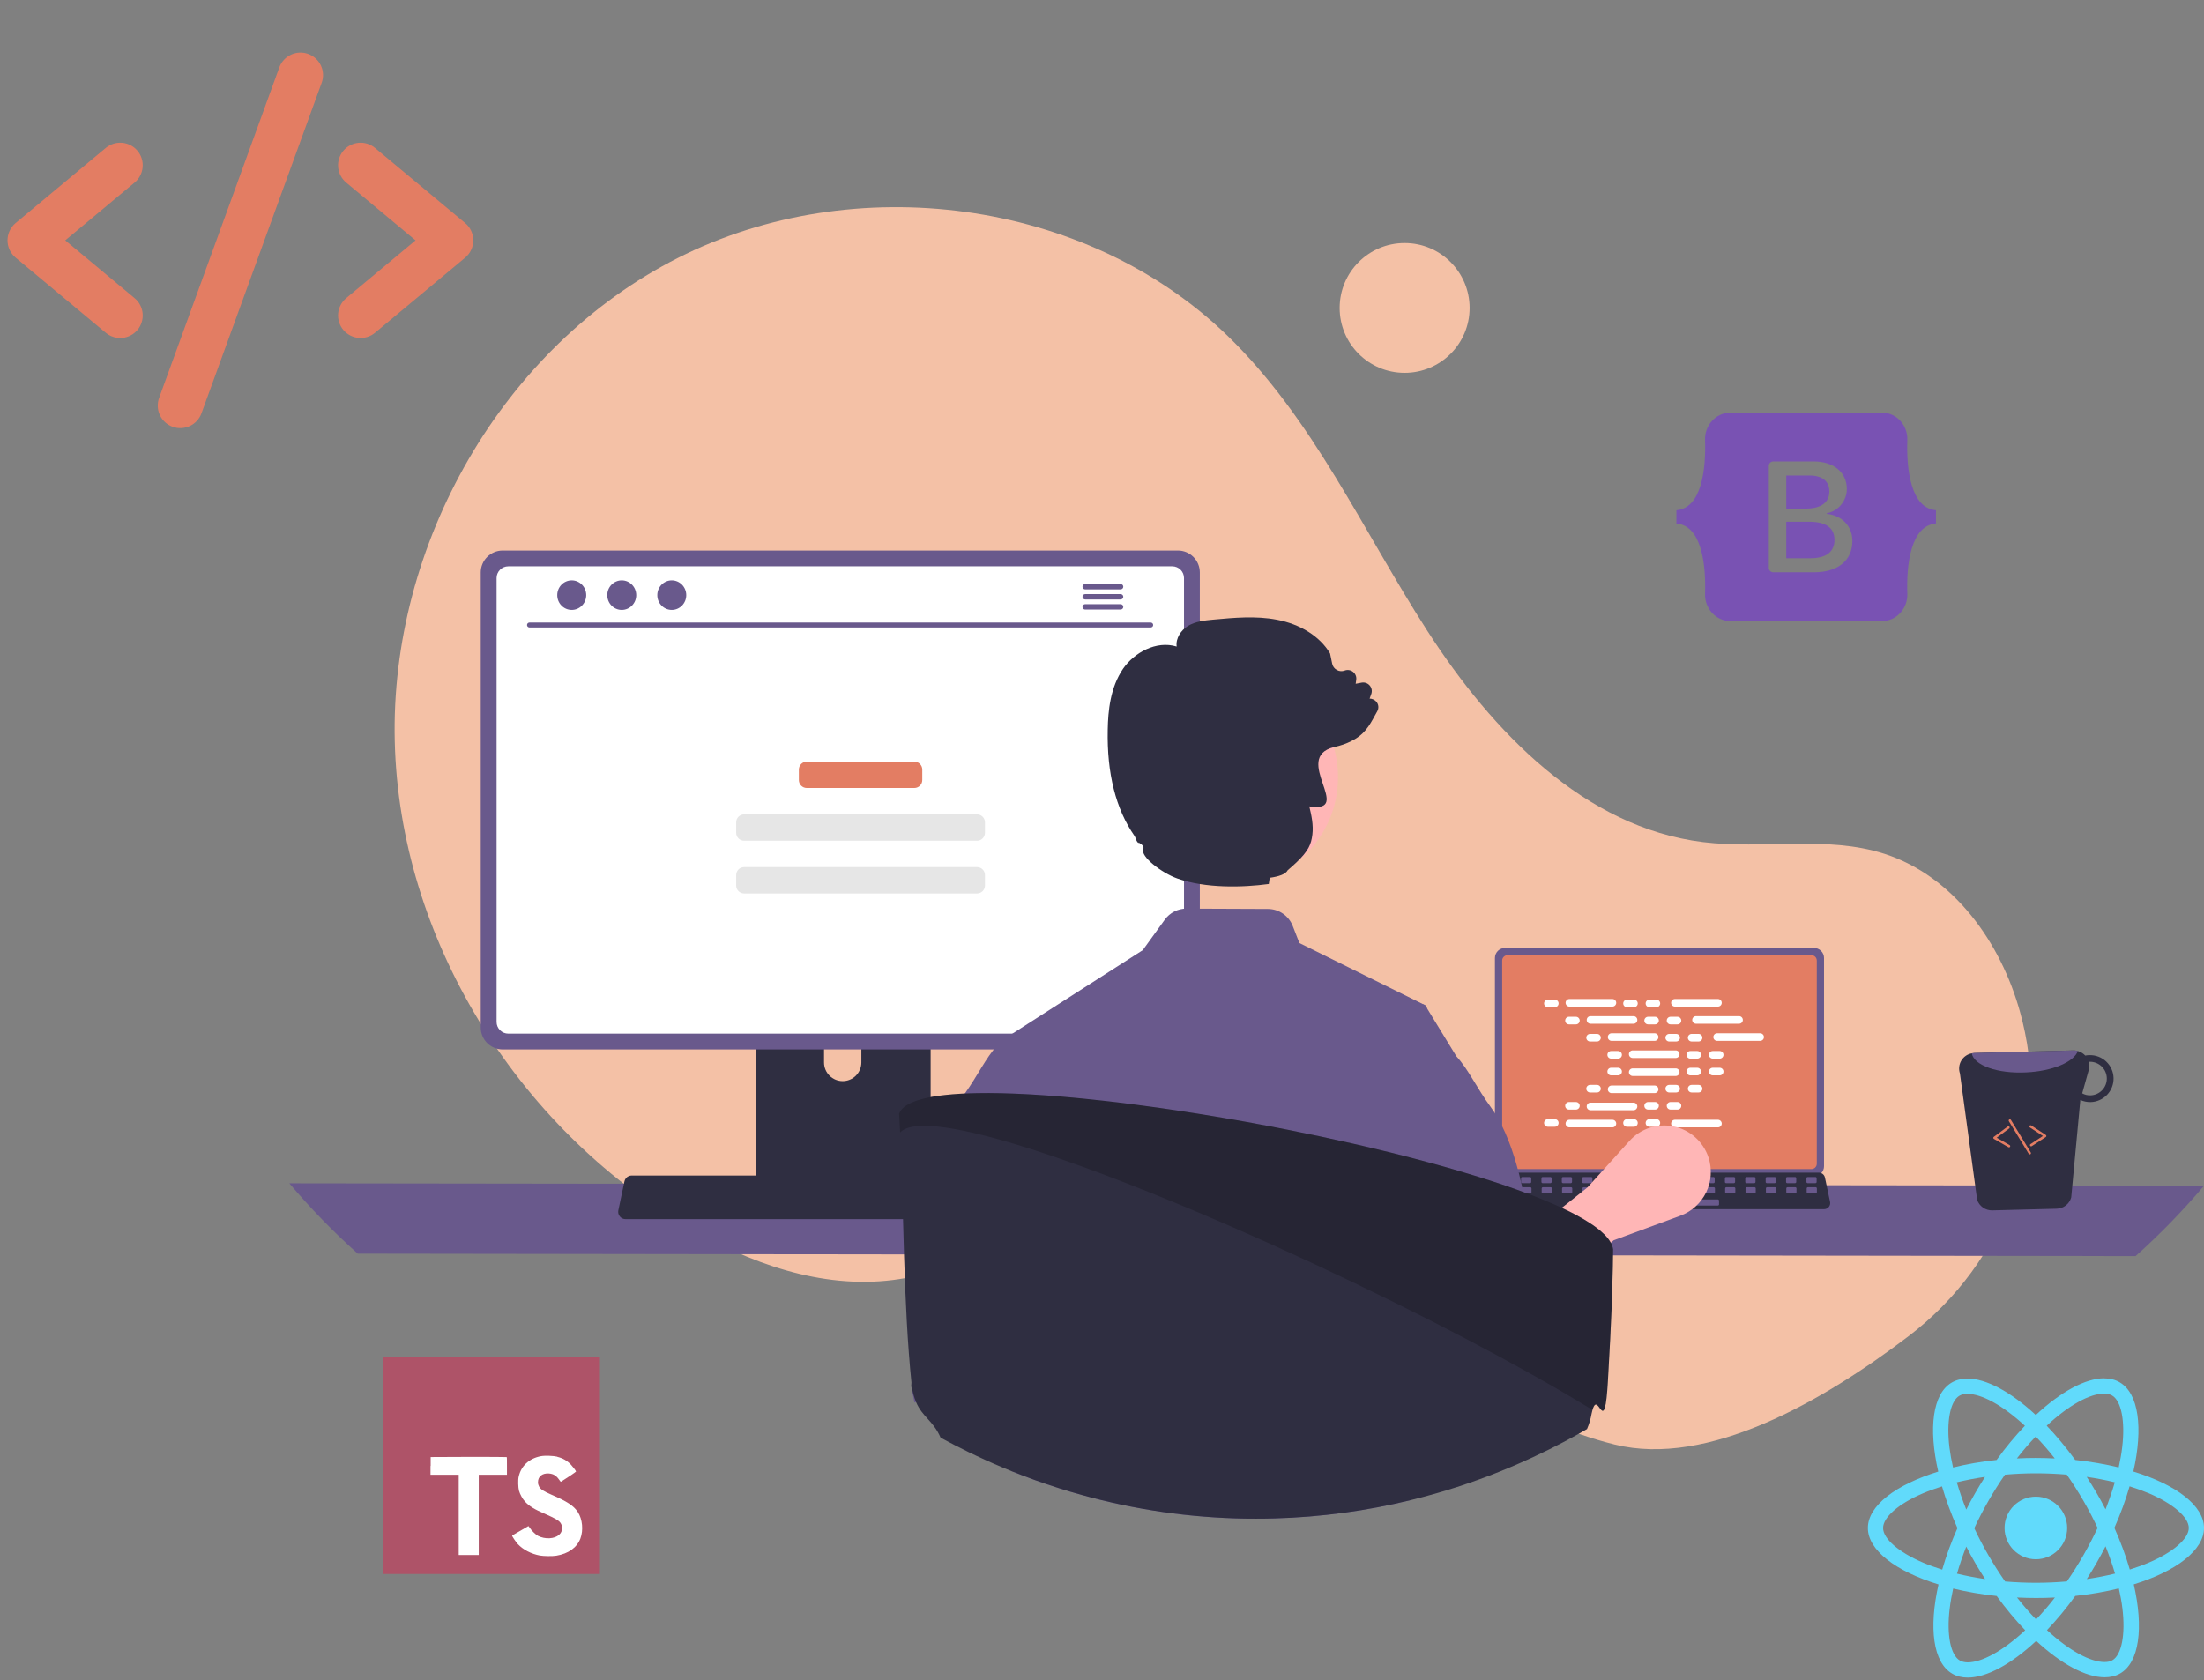 <svg width="518" height="395" viewBox="0 0 518 395" fill="none" xmlns="http://www.w3.org/2000/svg">
<rect x="0" y="0" width="518" height="395" fill="#808080" stroke="none"/>
<g clip-path="url(#clip0_665_2)">
<path d="M330.124 87.646C338.558 87.646 345.395 80.815 345.395 72.389C345.395 63.962 338.558 57.132 330.124 57.132C321.69 57.132 314.854 63.962 314.854 72.389C314.854 80.815 321.69 87.646 330.124 87.646Z" fill="#F4C1A6"/>
<path d="M448.584 314.083C471.283 296.81 482.124 267.783 475.337 240.094C475.168 239.406 474.99 238.72 474.803 238.035C470.303 221.599 459.171 205.978 442.947 200.726C429.324 196.316 414.454 199.707 400.242 197.954C372.343 194.511 350.713 171.958 335.494 148.343C320.274 124.729 308.578 98.296 288.355 78.788C255.021 46.631 200.644 39.707 159.314 60.639C117.984 81.571 91.657 128.01 92.78 174.292C93.903 220.574 121.403 264.823 161.339 288.3C176.01 296.925 192.979 303.034 209.866 300.896C224.519 299.041 237.833 291.175 252.416 288.84C275.345 285.168 298.128 295.526 317.96 307.596C337.792 319.666 356.948 333.973 379.484 339.568C401.367 345.002 428.477 329.384 448.584 314.083Z" fill="#F4C1A6"/>
<path d="M68 278.163C72.968 284.045 78.342 289.572 84.082 294.705L501.918 295.277C507.658 290.144 513.032 284.616 518 278.734L68 278.163Z" fill="#69598C"/>
<path d="M351.348 225.192V274.165C351.348 274.79 351.596 275.388 352.038 275.829C352.48 276.271 353.079 276.519 353.703 276.519H426.34C426.965 276.519 427.564 276.271 428.005 275.829C428.447 275.388 428.695 274.79 428.696 274.165V225.192C428.694 224.569 428.446 223.971 428.004 223.531C427.562 223.09 426.964 222.842 426.34 222.841H353.703C353.079 222.842 352.481 223.09 352.039 223.531C351.598 223.971 351.349 224.569 351.348 225.192Z" fill="#69598C"/>
<path d="M353.052 225.802V273.561C353.052 273.895 353.185 274.214 353.421 274.45C353.657 274.686 353.977 274.819 354.311 274.819H425.735C426.069 274.819 426.389 274.686 426.625 274.45C426.861 274.214 426.994 273.895 426.994 273.561V225.802C426.994 225.468 426.862 225.148 426.626 224.911C426.39 224.675 426.069 224.542 425.735 224.541H354.311C353.976 224.542 353.656 224.675 353.42 224.911C353.184 225.148 353.052 225.468 353.052 225.802Z" fill="#E37D63"/>
<path d="M349.828 283.717C349.961 283.883 350.131 284.018 350.323 284.11C350.516 284.202 350.726 284.249 350.94 284.248H428.717C428.929 284.248 429.139 284.2 429.331 284.108C429.523 284.017 429.692 283.884 429.826 283.719C429.96 283.554 430.056 283.361 430.106 283.154C430.156 282.948 430.159 282.733 430.116 282.525L428.908 276.795C428.858 276.561 428.751 276.344 428.595 276.162C428.439 275.981 428.241 275.841 428.017 275.756C427.855 275.693 427.683 275.66 427.509 275.66H352.142C351.969 275.66 351.796 275.693 351.635 275.756C351.411 275.841 351.212 275.981 351.057 276.162C350.901 276.344 350.793 276.561 350.743 276.795L349.536 282.525C349.493 282.733 349.497 282.947 349.548 283.154C349.598 283.36 349.694 283.552 349.828 283.717Z" fill="#2F2E41"/>
<path d="M424.841 278.128H426.678C426.832 278.128 426.957 278.003 426.957 277.849V276.971C426.957 276.817 426.832 276.692 426.678 276.692H424.841C424.687 276.692 424.561 276.817 424.561 276.971V277.849C424.561 278.003 424.687 278.128 424.841 278.128Z" fill="#69598C"/>
<path d="M420.05 278.128H421.887C422.041 278.128 422.166 278.003 422.166 277.849V276.971C422.166 276.817 422.041 276.692 421.887 276.692H420.05C419.896 276.692 419.771 276.817 419.771 276.971V277.849C419.771 278.003 419.896 278.128 420.05 278.128Z" fill="#69598C"/>
<path d="M415.259 278.128H417.096C417.25 278.128 417.375 278.003 417.375 277.849V276.971C417.375 276.817 417.25 276.692 417.096 276.692H415.259C415.105 276.692 414.979 276.817 414.979 276.971V277.849C414.979 278.003 415.105 278.128 415.259 278.128Z" fill="#69598C"/>
<path d="M410.468 278.128H412.305C412.459 278.128 412.584 278.003 412.584 277.849V276.971C412.584 276.817 412.459 276.692 412.305 276.692H410.468C410.314 276.692 410.189 276.817 410.189 276.971V277.849C410.189 278.003 410.314 278.128 410.468 278.128Z" fill="#69598C"/>
<path d="M405.677 278.128H407.514C407.668 278.128 407.793 278.003 407.793 277.849V276.971C407.793 276.817 407.668 276.692 407.514 276.692H405.677C405.523 276.692 405.398 276.817 405.398 276.971V277.849C405.398 278.003 405.523 278.128 405.677 278.128Z" fill="#69598C"/>
<path d="M400.886 278.128H402.723C402.877 278.128 403.002 278.003 403.002 277.849V276.971C403.002 276.817 402.877 276.692 402.723 276.692H400.886C400.732 276.692 400.607 276.817 400.607 276.971V277.849C400.607 278.003 400.732 278.128 400.886 278.128Z" fill="#69598C"/>
<path d="M396.095 278.128H397.932C398.086 278.128 398.211 278.003 398.211 277.849V276.971C398.211 276.817 398.086 276.692 397.932 276.692H396.095C395.941 276.692 395.816 276.817 395.816 276.971V277.849C395.816 278.003 395.941 278.128 396.095 278.128Z" fill="#69598C"/>
<path d="M391.304 278.128H393.141C393.295 278.128 393.42 278.003 393.42 277.849V276.971C393.42 276.817 393.295 276.692 393.141 276.692H391.304C391.15 276.692 391.025 276.817 391.025 276.971V277.849C391.025 278.003 391.15 278.128 391.304 278.128Z" fill="#69598C"/>
<path d="M386.513 278.128H388.35C388.504 278.128 388.629 278.003 388.629 277.849V276.971C388.629 276.817 388.504 276.692 388.35 276.692H386.513C386.359 276.692 386.234 276.817 386.234 276.971V277.849C386.234 278.003 386.359 278.128 386.513 278.128Z" fill="#69598C"/>
<path d="M381.722 278.128H383.559C383.713 278.128 383.838 278.003 383.838 277.849V276.971C383.838 276.817 383.713 276.692 383.559 276.692H381.722C381.568 276.692 381.443 276.817 381.443 276.971V277.849C381.443 278.003 381.568 278.128 381.722 278.128Z" fill="#69598C"/>
<path d="M376.931 278.128H378.768C378.922 278.128 379.047 278.003 379.047 277.849V276.971C379.047 276.817 378.922 276.692 378.768 276.692H376.931C376.777 276.692 376.652 276.817 376.652 276.971V277.849C376.652 278.003 376.777 278.128 376.931 278.128Z" fill="#69598C"/>
<path d="M372.14 278.128H373.977C374.131 278.128 374.256 278.003 374.256 277.849V276.971C374.256 276.817 374.131 276.692 373.977 276.692H372.14C371.986 276.692 371.861 276.817 371.861 276.971V277.849C371.861 278.003 371.986 278.128 372.14 278.128Z" fill="#69598C"/>
<path d="M367.349 278.128H369.186C369.34 278.128 369.465 278.003 369.465 277.849V276.971C369.465 276.817 369.34 276.692 369.186 276.692H367.349C367.195 276.692 367.07 276.817 367.07 276.971V277.849C367.07 278.003 367.195 278.128 367.349 278.128Z" fill="#69598C"/>
<path d="M362.558 278.128H364.395C364.549 278.128 364.674 278.003 364.674 277.849V276.971C364.674 276.817 364.549 276.692 364.395 276.692H362.558C362.404 276.692 362.279 276.817 362.279 276.971V277.849C362.279 278.003 362.404 278.128 362.558 278.128Z" fill="#69598C"/>
<path d="M357.767 278.128H359.604C359.758 278.128 359.883 278.003 359.883 277.849V276.971C359.883 276.817 359.758 276.692 359.604 276.692H357.767C357.613 276.692 357.488 276.817 357.488 276.971V277.849C357.488 278.003 357.613 278.128 357.767 278.128Z" fill="#69598C"/>
<path d="M352.976 278.128H354.813C354.967 278.128 355.092 278.003 355.092 277.849V276.971C355.092 276.817 354.967 276.692 354.813 276.692H352.976C352.822 276.692 352.697 276.817 352.697 276.971V277.849C352.697 278.003 352.822 278.128 352.976 278.128Z" fill="#69598C"/>
<path d="M424.897 280.522H426.734C426.889 280.522 427.014 280.397 427.014 280.243V279.365C427.014 279.211 426.889 279.086 426.734 279.086H424.897C424.743 279.086 424.618 279.211 424.618 279.365V280.243C424.618 280.397 424.743 280.522 424.897 280.522Z" fill="#69598C"/>
<path d="M420.106 280.522H421.943C422.098 280.522 422.223 280.397 422.223 280.243V279.365C422.223 279.211 422.098 279.086 421.943 279.086H420.106C419.952 279.086 419.827 279.211 419.827 279.365V280.243C419.827 280.397 419.952 280.522 420.106 280.522Z" fill="#69598C"/>
<path d="M415.315 280.522H417.152C417.307 280.522 417.432 280.397 417.432 280.243V279.365C417.432 279.211 417.307 279.086 417.152 279.086H415.315C415.161 279.086 415.036 279.211 415.036 279.365V280.243C415.036 280.397 415.161 280.522 415.315 280.522Z" fill="#69598C"/>
<path d="M410.524 280.522H412.361C412.516 280.522 412.641 280.397 412.641 280.243V279.365C412.641 279.211 412.516 279.086 412.361 279.086H410.524C410.37 279.086 410.245 279.211 410.245 279.365V280.243C410.245 280.397 410.37 280.522 410.524 280.522Z" fill="#69598C"/>
<path d="M405.733 280.522H407.57C407.725 280.522 407.85 280.397 407.85 280.243V279.365C407.85 279.211 407.725 279.086 407.57 279.086H405.733C405.579 279.086 405.454 279.211 405.454 279.365V280.243C405.454 280.397 405.579 280.522 405.733 280.522Z" fill="#69598C"/>
<path d="M400.942 280.522H402.779C402.934 280.522 403.059 280.397 403.059 280.243V279.365C403.059 279.211 402.934 279.086 402.779 279.086H400.942C400.788 279.086 400.663 279.211 400.663 279.365V280.243C400.663 280.397 400.788 280.522 400.942 280.522Z" fill="#69598C"/>
<path d="M396.151 280.522H397.988C398.143 280.522 398.268 280.397 398.268 280.243V279.365C398.268 279.211 398.143 279.086 397.988 279.086H396.151C395.997 279.086 395.872 279.211 395.872 279.365V280.243C395.872 280.397 395.997 280.522 396.151 280.522Z" fill="#69598C"/>
<path d="M391.36 280.522H393.197C393.352 280.522 393.477 280.397 393.477 280.243V279.365C393.477 279.211 393.352 279.086 393.197 279.086H391.36C391.206 279.086 391.081 279.211 391.081 279.365V280.243C391.081 280.397 391.206 280.522 391.36 280.522Z" fill="#69598C"/>
<path d="M386.569 280.522H388.407C388.561 280.522 388.686 280.397 388.686 280.243V279.365C388.686 279.211 388.561 279.086 388.407 279.086H386.569C386.415 279.086 386.29 279.211 386.29 279.365V280.243C386.29 280.397 386.415 280.522 386.569 280.522Z" fill="#69598C"/>
<path d="M381.778 280.522H383.616C383.77 280.522 383.895 280.397 383.895 280.243V279.365C383.895 279.211 383.77 279.086 383.616 279.086H381.778C381.624 279.086 381.499 279.211 381.499 279.365V280.243C381.499 280.397 381.624 280.522 381.778 280.522Z" fill="#69598C"/>
<path d="M376.987 280.522H378.825C378.979 280.522 379.104 280.397 379.104 280.243V279.365C379.104 279.211 378.979 279.086 378.825 279.086H376.987C376.833 279.086 376.708 279.211 376.708 279.365V280.243C376.708 280.397 376.833 280.522 376.987 280.522Z" fill="#69598C"/>
<path d="M372.196 280.522H374.034C374.188 280.522 374.313 280.397 374.313 280.243V279.365C374.313 279.211 374.188 279.086 374.034 279.086H372.196C372.042 279.086 371.917 279.211 371.917 279.365V280.243C371.917 280.397 372.042 280.522 372.196 280.522Z" fill="#69598C"/>
<path d="M367.406 280.522H369.243C369.397 280.522 369.522 280.397 369.522 280.243V279.365C369.522 279.211 369.397 279.086 369.243 279.086H367.406C367.251 279.086 367.126 279.211 367.126 279.365V280.243C367.126 280.397 367.251 280.522 367.406 280.522Z" fill="#69598C"/>
<path d="M362.615 280.522H364.452C364.606 280.522 364.731 280.397 364.731 280.243V279.365C364.731 279.211 364.606 279.086 364.452 279.086H362.615C362.46 279.086 362.335 279.211 362.335 279.365V280.243C362.335 280.397 362.46 280.522 362.615 280.522Z" fill="#69598C"/>
<path d="M357.824 280.522H359.661C359.815 280.522 359.94 280.397 359.94 280.243V279.365C359.94 279.211 359.815 279.086 359.661 279.086H357.824C357.669 279.086 357.544 279.211 357.544 279.365V280.243C357.544 280.397 357.669 280.522 357.824 280.522Z" fill="#69598C"/>
<path d="M353.033 280.522H354.87C355.024 280.522 355.149 280.397 355.149 280.243V279.365C355.149 279.211 355.024 279.086 354.87 279.086H353.033C352.878 279.086 352.753 279.211 352.753 279.365V280.243C352.753 280.397 352.878 280.522 353.033 280.522Z" fill="#69598C"/>
<path d="M385.132 283.394H403.738C403.892 283.394 404.017 283.269 404.017 283.115V282.237C404.017 282.083 403.892 281.958 403.738 281.958H385.132C384.978 281.958 384.853 282.083 384.853 282.237V283.115C384.853 283.269 384.978 283.394 385.132 283.394Z" fill="#69598C"/>
<path d="M365.42 234.99H363.794C363.301 234.99 362.901 235.389 362.901 235.882C362.901 236.375 363.301 236.774 363.794 236.774H365.42C365.913 236.774 366.313 236.375 366.313 235.882C366.313 235.389 365.913 234.99 365.42 234.99Z" fill="white"/>
<path d="M384.021 234.99H382.394C381.901 234.99 381.502 235.389 381.502 235.882C381.502 236.375 381.901 236.774 382.394 236.774H384.021C384.514 236.774 384.914 236.375 384.914 235.882C384.914 235.389 384.514 234.99 384.021 234.99Z" fill="white"/>
<path d="M389.291 234.99H387.665C387.172 234.99 386.772 235.389 386.772 235.882C386.772 236.375 387.172 236.774 387.665 236.774H389.291C389.784 236.774 390.184 236.375 390.184 235.882C390.184 235.389 389.784 234.99 389.291 234.99Z" fill="white"/>
<path d="M378.961 234.841H368.853C368.36 234.841 367.96 235.24 367.96 235.733C367.96 236.226 368.36 236.625 368.853 236.625H378.961C379.454 236.625 379.854 236.226 379.854 235.733C379.854 235.24 379.454 234.841 378.961 234.841Z" fill="white"/>
<path d="M403.762 234.841H393.654C393.161 234.841 392.761 235.24 392.761 235.733C392.761 236.226 393.161 236.625 393.654 236.625H403.762C404.255 236.625 404.655 236.226 404.655 235.733C404.655 235.24 404.255 234.841 403.762 234.841Z" fill="white"/>
<path d="M370.38 239.016H368.754C368.261 239.016 367.861 239.416 367.861 239.909C367.861 240.401 368.261 240.801 368.754 240.801H370.38C370.873 240.801 371.273 240.401 371.273 239.909C371.273 239.416 370.873 239.016 370.38 239.016Z" fill="white"/>
<path d="M388.981 239.016H387.355C386.861 239.016 386.462 239.416 386.462 239.909C386.462 240.401 386.861 240.801 387.355 240.801H388.981C389.474 240.801 389.874 240.401 389.874 239.909C389.874 239.416 389.474 239.016 388.981 239.016Z" fill="white"/>
<path d="M394.251 239.016H392.625C392.132 239.016 391.732 239.416 391.732 239.909C391.732 240.401 392.132 240.801 392.625 240.801H394.251C394.744 240.801 395.144 240.401 395.144 239.909C395.144 239.416 394.744 239.016 394.251 239.016Z" fill="white"/>
<path d="M383.922 238.868H373.813C373.32 238.868 372.921 239.267 372.921 239.76C372.921 240.252 373.32 240.652 373.813 240.652H383.922C384.415 240.652 384.814 240.252 384.814 239.76C384.814 239.267 384.415 238.868 383.922 238.868Z" fill="white"/>
<path d="M408.722 238.868H398.614C398.121 238.868 397.721 239.267 397.721 239.76C397.721 240.252 398.121 240.652 398.614 240.652H408.722C409.215 240.652 409.615 240.252 409.615 239.76C409.615 239.267 409.215 238.868 408.722 238.868Z" fill="white"/>
<path d="M375.341 243.043H373.714C373.221 243.043 372.821 243.442 372.821 243.935C372.821 244.428 373.221 244.827 373.714 244.827H375.341C375.834 244.827 376.233 244.428 376.233 243.935C376.233 243.442 375.834 243.043 375.341 243.043Z" fill="white"/>
<path d="M393.941 243.043H392.315C391.822 243.043 391.422 243.442 391.422 243.935C391.422 244.428 391.822 244.827 392.315 244.827H393.941C394.434 244.827 394.834 244.428 394.834 243.935C394.834 243.442 394.434 243.043 393.941 243.043Z" fill="white"/>
<path d="M399.211 243.043H397.585C397.092 243.043 396.692 243.442 396.692 243.935C396.692 244.428 397.092 244.827 397.585 244.827H399.211C399.704 244.827 400.104 244.428 400.104 243.935C400.104 243.442 399.704 243.043 399.211 243.043Z" fill="white"/>
<path d="M388.882 242.894H378.774C378.28 242.894 377.881 243.294 377.881 243.786C377.881 244.279 378.28 244.678 378.774 244.678H388.882C389.375 244.678 389.775 244.279 389.775 243.786C389.775 243.294 389.375 242.894 388.882 242.894Z" fill="white"/>
<path d="M413.683 242.894H403.574C403.081 242.894 402.682 243.294 402.682 243.786C402.682 244.279 403.081 244.678 403.574 244.678H413.683C414.176 244.678 414.575 244.279 414.575 243.786C414.575 243.294 414.176 242.894 413.683 242.894Z" fill="white"/>
<path d="M380.301 247.07H378.674C378.181 247.07 377.781 247.469 377.781 247.962C377.781 248.454 378.181 248.854 378.674 248.854H380.301C380.794 248.854 381.193 248.454 381.193 247.962C381.193 247.469 380.794 247.07 380.301 247.07Z" fill="white"/>
<path d="M398.901 247.07H397.275C396.782 247.07 396.382 247.469 396.382 247.962C396.382 248.454 396.782 248.854 397.275 248.854H398.901C399.394 248.854 399.794 248.454 399.794 247.962C399.794 247.469 399.394 247.07 398.901 247.07Z" fill="white"/>
<path d="M404.172 247.07H402.545C402.052 247.07 401.652 247.469 401.652 247.962C401.652 248.454 402.052 248.854 402.545 248.854H404.172C404.665 248.854 405.064 248.454 405.064 247.962C405.064 247.469 404.665 247.07 404.172 247.07Z" fill="white"/>
<path d="M393.842 246.921H383.734C383.241 246.921 382.841 247.32 382.841 247.813C382.841 248.306 383.241 248.705 383.734 248.705H393.842C394.335 248.705 394.735 248.306 394.735 247.813C394.735 247.32 394.335 246.921 393.842 246.921Z" fill="white"/>
<path d="M384.021 263.081H382.394C381.901 263.081 381.502 263.481 381.502 263.973C381.502 264.466 381.901 264.865 382.394 264.865H384.021C384.514 264.865 384.914 264.466 384.914 263.973C384.914 263.481 384.514 263.081 384.021 263.081Z" fill="white"/>
<path d="M389.291 263.081H387.665C387.172 263.081 386.772 263.481 386.772 263.973C386.772 264.466 387.172 264.865 387.665 264.865H389.291C389.784 264.865 390.184 264.466 390.184 263.973C390.184 263.481 389.784 263.081 389.291 263.081Z" fill="white"/>
<path d="M403.762 263.23H393.654C393.161 263.23 392.761 263.629 392.761 264.122C392.761 264.615 393.161 265.014 393.654 265.014H403.762C404.255 265.014 404.655 264.615 404.655 264.122C404.655 263.629 404.255 263.23 403.762 263.23Z" fill="white"/>
<path d="M365.42 263.081H363.794C363.301 263.081 362.901 263.481 362.901 263.973C362.901 264.466 363.301 264.865 363.794 264.865H365.42C365.913 264.865 366.313 264.466 366.313 263.973C366.313 263.481 365.913 263.081 365.42 263.081Z" fill="white"/>
<path d="M378.961 263.23H368.853C368.36 263.23 367.96 263.629 367.96 264.122C367.96 264.615 368.36 265.014 368.853 265.014H378.961C379.454 265.014 379.854 264.615 379.854 264.122C379.854 263.629 379.454 263.23 378.961 263.23Z" fill="white"/>
<path d="M370.38 259.055H368.754C368.261 259.055 367.861 259.454 367.861 259.947C367.861 260.439 368.261 260.839 368.754 260.839H370.38C370.873 260.839 371.273 260.439 371.273 259.947C371.273 259.454 370.873 259.055 370.38 259.055Z" fill="white"/>
<path d="M388.981 259.055H387.355C386.861 259.055 386.462 259.454 386.462 259.947C386.462 260.439 386.861 260.839 387.355 260.839H388.981C389.474 260.839 389.874 260.439 389.874 259.947C389.874 259.454 389.474 259.055 388.981 259.055Z" fill="white"/>
<path d="M394.251 259.055H392.625C392.132 259.055 391.732 259.454 391.732 259.947C391.732 260.439 392.132 260.839 392.625 260.839H394.251C394.744 260.839 395.144 260.439 395.144 259.947C395.144 259.454 394.744 259.055 394.251 259.055Z" fill="white"/>
<path d="M383.922 259.203H373.813C373.32 259.203 372.921 259.603 372.921 260.095C372.921 260.588 373.32 260.987 373.813 260.987H383.922C384.415 260.987 384.814 260.588 384.814 260.095C384.814 259.603 384.415 259.203 383.922 259.203Z" fill="white"/>
<path d="M375.341 255.028H373.714C373.221 255.028 372.821 255.427 372.821 255.92C372.821 256.413 373.221 256.812 373.714 256.812H375.341C375.834 256.812 376.233 256.413 376.233 255.92C376.233 255.427 375.834 255.028 375.341 255.028Z" fill="white"/>
<path d="M393.941 255.028H392.315C391.822 255.028 391.422 255.427 391.422 255.92C391.422 256.413 391.822 256.812 392.315 256.812H393.941C394.434 256.812 394.834 256.413 394.834 255.92C394.834 255.427 394.434 255.028 393.941 255.028Z" fill="white"/>
<path d="M399.211 255.028H397.585C397.092 255.028 396.692 255.427 396.692 255.92C396.692 256.413 397.092 256.812 397.585 256.812H399.211C399.704 256.812 400.104 256.413 400.104 255.92C400.104 255.427 399.704 255.028 399.211 255.028Z" fill="white"/>
<path d="M388.882 255.177H378.774C378.28 255.177 377.881 255.576 377.881 256.069C377.881 256.561 378.28 256.961 378.774 256.961H388.882C389.375 256.961 389.775 256.561 389.775 256.069C389.775 255.576 389.375 255.177 388.882 255.177Z" fill="white"/>
<path d="M380.301 251.001H378.674C378.181 251.001 377.781 251.401 377.781 251.893C377.781 252.386 378.181 252.785 378.674 252.785H380.301C380.794 252.785 381.193 252.386 381.193 251.893C381.193 251.401 380.794 251.001 380.301 251.001Z" fill="white"/>
<path d="M398.901 251.001H397.275C396.782 251.001 396.382 251.401 396.382 251.893C396.382 252.386 396.782 252.785 397.275 252.785H398.901C399.394 252.785 399.794 252.386 399.794 251.893C399.794 251.401 399.394 251.001 398.901 251.001Z" fill="white"/>
<path d="M404.172 251.001H402.545C402.052 251.001 401.652 251.401 401.652 251.893C401.652 252.386 402.052 252.785 402.545 252.785H404.172C404.665 252.785 405.064 252.386 405.064 251.893C405.064 251.401 404.665 251.001 404.172 251.001Z" fill="white"/>
<path d="M393.842 251.15H383.734C383.241 251.15 382.841 251.549 382.841 252.042C382.841 252.535 383.241 252.934 383.734 252.934H393.842C394.335 252.934 394.735 252.535 394.735 252.042C394.735 251.549 394.335 251.15 393.842 251.15Z" fill="white"/>
<path d="M356.774 310.271L349.139 298.214L373.103 279.126L382.995 268.177C384.28 266.755 385.916 265.694 387.74 265.102C389.564 264.509 391.512 264.405 393.388 264.8C395.265 265.195 397.005 266.075 398.435 267.352C399.865 268.63 400.934 270.26 401.535 272.079C402.427 274.775 402.235 277.712 401.001 280.27C399.766 282.828 397.585 284.806 394.918 285.788L379.277 291.545L356.774 310.271Z" fill="#FFB6B6"/>
<path d="M177.632 222.844V281.448H218.724V222.844C218.725 222.422 218.591 222.011 218.34 221.672C218.09 221.333 217.738 221.082 217.335 220.958C217.145 220.895 216.946 220.864 216.746 220.866H179.616C179.356 220.866 179.098 220.917 178.858 221.016C178.617 221.115 178.398 221.26 178.214 221.444C178.03 221.628 177.883 221.846 177.783 222.086C177.684 222.326 177.632 222.583 177.632 222.844ZM193.669 242.98C193.679 241.825 194.146 240.721 194.968 239.907C195.789 239.094 196.899 238.638 198.055 238.638C199.212 238.638 200.321 239.094 201.143 239.907C201.964 240.721 202.431 241.825 202.442 242.98V249.78C202.436 250.939 201.971 252.048 201.149 252.865C200.327 253.682 199.215 254.141 198.055 254.141C196.896 254.141 195.783 253.682 194.961 252.865C194.139 252.048 193.674 250.939 193.669 249.78V242.98Z" fill="#2F2E41"/>
<path d="M177.506 279.574V285.226C177.507 285.518 177.623 285.799 177.83 286.006C178.037 286.214 178.317 286.332 178.61 286.334H217.746C218.04 286.333 218.321 286.215 218.527 286.007C218.734 285.8 218.85 285.519 218.85 285.226V279.574H177.506Z" fill="#69598C"/>
<path d="M112.987 134.548V241.552C112.988 242.916 113.531 244.223 114.496 245.187C115.461 246.151 116.77 246.694 118.135 246.695H276.843C278.208 246.694 279.517 246.151 280.482 245.187C281.447 244.223 281.989 242.916 281.99 241.552V134.548C281.987 133.185 281.444 131.88 280.479 130.917C279.514 129.954 278.207 129.412 276.843 129.411H118.135C116.771 129.412 115.464 129.954 114.499 130.917C113.534 131.88 112.991 133.185 112.987 134.548Z" fill="#69598C"/>
<path d="M116.711 135.879V240.232C116.712 240.96 117.002 241.659 117.518 242.174C118.033 242.689 118.732 242.979 119.462 242.98H275.522C276.251 242.979 276.95 242.689 277.466 242.174C277.982 241.659 278.272 240.96 278.273 240.232V135.879C278.273 135.15 277.983 134.45 277.468 133.934C276.952 133.417 276.252 133.126 275.522 133.125H119.462C118.731 133.126 118.032 133.417 117.516 133.934C117 134.45 116.711 135.15 116.711 135.879Z" fill="white"/>
<path d="M145.673 285.951C145.832 286.15 146.034 286.311 146.263 286.421C146.493 286.53 146.745 286.587 147 286.585H239.846C240.099 286.585 240.35 286.528 240.579 286.419C240.808 286.31 241.01 286.151 241.17 285.954C241.33 285.757 241.444 285.527 241.504 285.28C241.564 285.033 241.568 284.777 241.516 284.528L240.074 277.688C240.015 277.41 239.886 277.15 239.7 276.933C239.514 276.717 239.277 276.55 239.011 276.448C238.817 276.373 238.612 276.334 238.404 276.334H148.435C148.228 276.334 148.022 276.373 147.829 276.448C147.562 276.55 147.325 276.717 147.139 276.933C146.953 277.15 146.825 277.41 146.765 277.688L145.324 284.528C145.273 284.777 145.277 285.033 145.338 285.279C145.398 285.525 145.512 285.755 145.673 285.951Z" fill="#2F2E41"/>
<path d="M270.457 147.5H124.432C124.28 147.496 124.136 147.434 124.03 147.325C123.924 147.217 123.864 147.071 123.864 146.92C123.864 146.768 123.924 146.622 124.03 146.514C124.136 146.405 124.28 146.343 124.432 146.339H270.457C270.609 146.343 270.754 146.405 270.86 146.514C270.966 146.622 271.025 146.768 271.025 146.92C271.025 147.071 270.966 147.217 270.86 147.325C270.754 147.434 270.609 147.496 270.457 147.5Z" fill="#69598C"/>
<path d="M134.372 143.377C136.252 143.377 137.776 141.821 137.776 139.901C137.776 137.981 136.252 136.425 134.372 136.425C132.493 136.425 130.969 137.981 130.969 139.901C130.969 141.821 132.493 143.377 134.372 143.377Z" fill="#69598C"/>
<path d="M146.129 143.377C148.008 143.377 149.532 141.821 149.532 139.901C149.532 137.981 148.008 136.425 146.129 136.425C144.249 136.425 142.726 137.981 142.726 139.901C142.726 141.821 144.249 143.377 146.129 143.377Z" fill="#69598C"/>
<path d="M157.885 143.377C159.765 143.377 161.288 141.821 161.288 139.901C161.288 137.981 159.765 136.425 157.885 136.425C156.006 136.425 154.482 137.981 154.482 139.901C154.482 141.821 156.006 143.377 157.885 143.377Z" fill="#69598C"/>
<path d="M263.378 137.285H255.028C254.863 137.289 254.706 137.357 254.591 137.475C254.475 137.593 254.411 137.751 254.411 137.916C254.411 138.081 254.475 138.24 254.591 138.358C254.706 138.476 254.863 138.544 255.028 138.548H263.378C263.544 138.545 263.703 138.478 263.819 138.36C263.936 138.241 264.001 138.082 264.001 137.916C264.001 137.75 263.936 137.591 263.819 137.473C263.703 137.355 263.544 137.287 263.378 137.285Z" fill="#69598C"/>
<path d="M263.378 139.656H255.028C254.863 139.66 254.706 139.728 254.59 139.846C254.475 139.964 254.41 140.122 254.41 140.288C254.41 140.453 254.475 140.611 254.59 140.729C254.706 140.847 254.863 140.915 255.028 140.919H263.378C263.544 140.917 263.703 140.85 263.82 140.731C263.937 140.613 264.002 140.454 264.002 140.288C264.002 140.121 263.937 139.962 263.82 139.844C263.703 139.726 263.544 139.658 263.378 139.656Z" fill="#69598C"/>
<path d="M263.378 142.027H255.028C254.863 142.031 254.706 142.1 254.591 142.218C254.475 142.336 254.411 142.494 254.411 142.659C254.411 142.824 254.475 142.982 254.591 143.1C254.706 143.218 254.863 143.286 255.028 143.29H263.378C263.544 143.288 263.703 143.22 263.819 143.102C263.936 142.984 264.001 142.825 264.001 142.659C264.001 142.493 263.936 142.334 263.819 142.216C263.703 142.097 263.544 142.03 263.378 142.027Z" fill="#69598C"/>
<path d="M464.683 282.054C464.935 282.787 465.413 283.422 466.048 283.866C466.684 284.311 467.444 284.543 468.219 284.529L483.37 284.14C484.152 284.124 484.907 283.857 485.524 283.377C486.14 282.898 486.585 282.232 486.791 281.479L488.935 258.572C489.696 258.916 490.524 259.086 491.359 259.069C492.084 259.051 492.799 258.891 493.462 258.596C494.125 258.302 494.724 257.88 495.224 257.355C495.724 256.83 496.116 256.211 496.377 255.535C496.637 254.858 496.762 254.137 496.744 253.412C496.726 252.687 496.565 251.973 496.271 251.311C495.976 250.648 495.554 250.05 495.028 249.55C494.502 249.05 493.883 248.659 493.206 248.399C492.529 248.138 491.807 248.013 491.082 248.032C490.748 248.03 490.415 248.065 490.089 248.135C489.734 247.751 489.302 247.446 488.822 247.239C488.342 247.032 487.824 246.928 487.301 246.933L463.995 247.534C463.802 247.541 463.609 247.565 463.42 247.606C462.909 247.701 462.424 247.904 461.998 248.202C461.573 248.5 461.216 248.886 460.952 249.334C460.688 249.781 460.522 250.28 460.467 250.796C460.412 251.313 460.469 251.835 460.633 252.328L464.683 282.054ZM489.375 257.017L490.901 251.558C491.074 250.927 491.078 250.262 490.912 249.63C490.986 249.629 491.052 249.594 491.126 249.594C492.172 249.573 493.184 249.966 493.94 250.689C494.696 251.412 495.134 252.405 495.158 253.45C495.183 254.495 494.792 255.507 494.07 256.264C493.349 257.022 492.357 257.462 491.311 257.49C490.634 257.511 489.965 257.347 489.375 257.017Z" fill="#2F2E41"/>
<path d="M463.42 247.606C463.917 250.442 469.499 252.436 476.212 252.09C482.384 251.806 487.431 249.64 488.356 247.074C488.014 246.972 487.658 246.925 487.301 246.933L463.995 247.534C463.802 247.542 463.609 247.565 463.42 247.606Z" fill="#69598C"/>
<path d="M477.442 269.467C477.472 269.459 477.502 269.447 477.528 269.429L480.818 267.277C480.858 267.251 480.891 267.216 480.914 267.174C480.936 267.133 480.948 267.086 480.948 267.038C480.948 266.991 480.936 266.944 480.914 266.903C480.891 266.861 480.858 266.825 480.819 266.8L477.399 264.561C477.367 264.541 477.332 264.526 477.295 264.519C477.258 264.512 477.22 264.512 477.183 264.52C477.146 264.527 477.111 264.542 477.08 264.563C477.049 264.585 477.023 264.612 477.002 264.643C476.981 264.674 476.967 264.71 476.96 264.747C476.953 264.784 476.954 264.822 476.961 264.858C476.969 264.895 476.984 264.93 477.005 264.961C477.027 264.992 477.054 265.019 477.085 265.039L480.14 267.038L477.215 268.951C477.158 268.988 477.117 269.044 477.097 269.109C477.078 269.174 477.083 269.243 477.11 269.305C477.137 269.367 477.185 269.417 477.246 269.447C477.307 269.477 477.376 269.484 477.442 269.467Z" fill="#E37D63"/>
<path d="M472.245 269.706C472.3 269.693 472.35 269.662 472.388 269.62C472.426 269.578 472.45 269.525 472.458 269.468C472.466 269.412 472.456 269.355 472.431 269.303C472.406 269.252 472.366 269.21 472.317 269.182L469.284 267.444L472.215 265.269C472.246 265.246 472.271 265.218 472.29 265.186C472.31 265.154 472.322 265.118 472.328 265.081C472.333 265.044 472.331 265.006 472.322 264.97C472.313 264.934 472.297 264.899 472.274 264.869C472.252 264.839 472.224 264.814 472.192 264.795C472.159 264.775 472.124 264.763 472.087 264.757C472.05 264.752 472.012 264.754 471.975 264.763C471.939 264.772 471.905 264.788 471.875 264.81L468.593 267.246C468.554 267.275 468.524 267.312 468.504 267.355C468.484 267.398 468.475 267.445 468.477 267.492C468.48 267.54 468.495 267.586 468.52 267.626C468.545 267.666 468.579 267.7 468.621 267.723L472.032 269.677C472.097 269.714 472.173 269.725 472.245 269.706Z" fill="#E37D63"/>
<path d="M477.115 271.353C477.142 271.346 477.169 271.335 477.193 271.32C477.225 271.3 477.253 271.275 477.275 271.244C477.297 271.214 477.313 271.18 477.322 271.143C477.331 271.107 477.333 271.069 477.327 271.032C477.321 270.995 477.308 270.959 477.289 270.927L472.624 263.265C472.585 263.201 472.521 263.154 472.448 263.137C472.374 263.119 472.296 263.131 472.231 263.17C472.167 263.21 472.12 263.273 472.102 263.347C472.084 263.42 472.096 263.498 472.136 263.563L476.8 271.225C476.832 271.277 476.88 271.317 476.936 271.34C476.993 271.363 477.055 271.368 477.115 271.353Z" fill="#E37D63"/>
<path d="M214.892 179.042H189.619C188.588 179.042 187.752 179.877 187.752 180.907V183.374C187.752 184.404 188.588 185.239 189.619 185.239H214.892C215.923 185.239 216.759 184.404 216.759 183.374V180.907C216.759 179.877 215.923 179.042 214.892 179.042Z" fill="#E37D63"/>
<path d="M229.624 191.437H174.887C173.856 191.437 173.02 192.272 173.02 193.302V195.769C173.02 196.799 173.856 197.634 174.887 197.634H229.624C230.655 197.634 231.491 196.799 231.491 195.769V193.302C231.491 192.272 230.655 191.437 229.624 191.437Z" fill="#E6E6E6"/>
<path d="M229.624 203.832H174.887C173.856 203.832 173.02 204.667 173.02 205.697V208.164C173.02 209.194 173.856 210.029 174.887 210.029H229.624C230.655 210.029 231.491 209.194 231.491 208.164V205.697C231.491 204.667 230.655 203.832 229.624 203.832Z" fill="#E6E6E6"/>
<path d="M234.264 245.338L234.388 245.729L234.395 245.742L238.127 257.078L242.42 270.141L250.497 294.69L250.575 298.503V298.516L251.175 329.193L249.512 333.351L251.384 340.17C251.384 340.17 250.523 329.863 245.904 335.782C243.287 339.146 240.228 342.587 237.716 345.814C241.376 347.294 245.095 348.632 248.872 349.83C249.688 350.09 250.51 350.338 251.332 350.586C251.508 350.638 251.684 350.69 251.86 350.742C264.382 354.442 277.328 356.521 290.38 356.928C291.058 356.948 291.724 356.961 292.37 356.974C292.598 356.98 292.82 356.987 293.042 356.987C293.772 356.994 294.497 357 295.227 357C296.702 357 298.17 356.978 299.631 356.935C310.448 356.63 321.202 355.177 331.711 352.6C331.639 348.265 331.444 343.2 331.163 337.79C331.033 335.137 328.103 332.262 327.927 329.485C327.803 327.399 330.432 325.437 330.295 323.319C329.408 310.275 328.299 315.282 327.477 306.045C327.392 305.139 327.314 304.272 327.242 303.444C326.714 297.512 326.348 293.803 326.348 293.803L329.858 271.699L335.371 236.994L334.947 236.296L334.471 236.062L305.392 221.682L303.813 217.64C303.353 216.476 302.555 215.476 301.522 214.768C300.488 214.061 299.266 213.678 298.013 213.67L278.858 213.592C277.864 213.588 276.883 213.82 275.997 214.27C275.111 214.72 274.345 215.375 273.762 216.18L268.576 223.357L234.264 245.338Z" fill="#69598C"/>
<path d="M254.914 289.227L250.575 298.503L247.613 304.839L242.518 331.494L239.967 334.199L237.781 324.622L214.905 329.697C214.155 325.532 214.704 329.838 214.241 325.268C214.372 325.138 214.509 325.008 214.646 324.877C215.011 324.538 215.318 324.219 215.311 323.913C215.05 308.151 215.833 281.327 222.371 265.076C223.394 262.422 224.744 259.907 226.389 257.586C226.52 257.41 226.644 257.234 226.768 257.058C229.782 252.84 231.687 248.688 234.388 245.735V245.729C234.405 245.715 234.42 245.7 234.434 245.683C234.444 245.678 234.453 245.672 234.46 245.664L253.015 235.833L253.811 258.179L254.379 274.241L254.914 289.227Z" fill="#69598C"/>
<path d="M321.82 291.862L327.24 303.447L329.131 307.482L334.225 334.134L336.768 336.833L338.958 327.258L339.988 327.047L358.552 323.206L363.962 340.375C365.182 338.345 365.662 335.956 365.322 333.613C364.982 331.27 363.843 329.116 362.097 327.515C361.728 327.181 361.42 326.856 361.428 326.548C361.736 308.009 360.601 274.158 350.352 260.226C347.097 255.804 345.143 251.4 342.302 248.324C342.293 248.315 342.293 248.306 342.284 248.306L335.369 236.993L334.947 236.299L334.471 236.061L321.82 291.862Z" fill="#69598C"/>
<path d="M288.989 208.145C303.063 208.145 314.473 196.746 314.473 182.684C314.473 168.622 303.063 157.222 288.989 157.222C274.914 157.222 263.505 168.622 263.505 182.684C263.505 196.746 274.914 208.145 288.989 208.145Z" fill="#FFB6B6"/>
<path d="M323.433 164.899C323.236 164.688 322.998 164.519 322.733 164.403C322.469 164.286 322.184 164.223 321.895 164.219L322.278 163.156C322.403 162.822 322.437 162.46 322.376 162.108C322.315 161.755 322.161 161.426 321.931 161.153C321.7 160.879 321.401 160.672 321.064 160.552C320.727 160.433 320.365 160.404 320.013 160.471L318.618 160.739L318.749 159.808C318.8 159.461 318.759 159.107 318.631 158.781C318.503 158.454 318.292 158.167 318.019 157.946C317.746 157.726 317.42 157.581 317.074 157.524C316.728 157.468 316.373 157.503 316.044 157.625C315.745 157.743 315.423 157.792 315.103 157.769C314.782 157.746 314.47 157.652 314.191 157.494C313.91 157.34 313.667 157.127 313.477 156.869C313.287 156.611 313.156 156.316 313.093 156.002L312.607 153.659L312.555 153.534C310.188 149.591 305.635 146.722 300.065 145.671C295.106 144.728 290.022 145.208 285.12 145.659C283.176 145.842 280.979 146.048 279.149 147.168C277.594 148.128 276.278 150.048 276.547 151.985C271.714 150.505 266.533 153.459 263.965 157.185C260.922 161.619 260.425 167.173 260.345 171.516C260.127 181.79 262.249 190.196 266.636 196.504C266.956 196.962 267.036 197.916 267.671 198.236L267.539 198.024C268.249 198.379 268.969 198.95 268.7 199.562C267.928 201.322 273.058 205.213 276.673 206.499C283.267 208.847 292.035 208.647 298.2 207.801L298.417 206.344C300.642 206.041 302.209 205.464 302.65 204.561C303.427 203.899 304.091 203.304 304.669 202.756L304.674 202.75C304.686 202.739 304.709 202.722 304.72 202.71C307.505 200.042 308.152 198.522 308.443 196.207C308.723 193.939 308.226 191.636 307.717 189.562C318.435 191.219 303.496 178.156 313.482 175.63C313.596 175.595 313.713 175.567 313.831 175.545C314.122 175.476 314.414 175.408 314.694 175.328C316.045 174.961 317.339 174.409 318.538 173.688C321.329 171.991 322.249 169.739 323.691 167.202C323.899 166.841 323.986 166.423 323.94 166.008C323.893 165.594 323.716 165.206 323.433 164.899Z" fill="#2F2E41"/>
<path d="M379.121 293.675C379.116 294.675 379.104 296.075 379.059 297.806C379.053 298.046 379.047 298.292 379.041 298.543C378.967 301.726 378.893 304.394 378.773 307.36C378.767 307.566 378.761 307.766 378.75 307.972C378.589 312.109 378.338 316.926 377.903 324.554C377.097 338.645 375.69 326.491 374.277 331.434C374.209 331.68 374.134 331.971 374.066 332.314C373.852 333.558 373.491 334.772 372.99 335.931C372.241 336.377 371.469 336.805 370.708 337.234C368.541 338.44 366.339 339.6 364.12 340.703C362.873 341.32 361.621 341.925 360.362 342.508C360.162 342.6 359.968 342.691 359.773 342.777C353.33 345.754 346.69 348.286 339.899 350.354C338.572 350.754 337.251 351.142 335.913 351.502C334.517 351.891 333.122 352.257 331.709 352.6C321.2 355.177 310.447 356.631 299.63 356.937C298.172 356.982 296.702 357 295.226 357C294.494 357 293.773 356.994 293.041 356.988C292.818 356.988 292.595 356.982 292.372 356.977C291.726 356.959 291.057 356.948 290.382 356.931C277.33 356.524 264.385 354.444 251.863 350.742L251.331 350.588C250.508 350.337 249.69 350.091 248.872 349.828C245.097 348.634 241.378 347.297 237.714 345.817C234.917 344.691 232.153 343.483 229.421 342.194C229.396 342.187 229.372 342.176 229.352 342.16C228.78 341.897 228.203 341.623 227.631 341.343C227.556 341.303 227.476 341.263 227.396 341.223C225.263 340.183 223.152 339.093 221.065 337.954C219.309 333.926 216.838 333.154 215.306 329.611C214.86 328.559 214.537 327.458 214.345 326.331C214.345 326.32 214.339 326.308 214.339 326.291C214.499 328.417 213.659 322.52 214.333 326.268C214.328 326.2 214.322 326.126 214.316 326.04C214.299 325.834 214.276 325.583 214.242 325.269C212.28 306.132 212.406 284.246 211.554 266.212C211.497 265.046 211.438 263.93 211.377 262.864C211.359 262.509 211.337 262.161 211.314 261.818C211.354 261.715 211.399 261.606 211.451 261.504C211.462 261.474 211.475 261.445 211.491 261.418C211.508 261.382 211.527 261.348 211.548 261.315C211.56 261.298 211.577 261.275 211.588 261.258C211.597 261.238 211.606 261.219 211.617 261.201C211.668 261.121 211.725 261.035 211.788 260.955C211.817 260.921 211.84 260.892 211.868 260.864C211.888 260.834 211.911 260.808 211.937 260.784C211.955 260.756 211.976 260.731 212 260.709C212.023 260.687 212.046 260.658 212.074 260.629C212.087 260.611 212.102 260.596 212.12 260.584C212.165 260.532 212.215 260.484 212.269 260.441C212.473 260.253 212.691 260.081 212.921 259.927C213.001 259.875 213.087 259.824 213.167 259.767C213.743 259.422 214.35 259.131 214.98 258.898C215.197 258.818 215.414 258.744 215.649 258.664C215.735 258.641 215.815 258.612 215.9 258.584C216.026 258.544 216.152 258.504 216.284 258.475C216.936 258.281 217.639 258.115 218.4 257.961C218.491 257.944 218.589 257.927 218.686 257.904C218.823 257.875 218.966 257.852 219.109 257.829C219.303 257.795 219.504 257.761 219.704 257.727C221.402 257.458 223.33 257.258 225.457 257.127C225.657 257.115 225.858 257.104 226.058 257.092C226.292 257.081 226.527 257.069 226.767 257.058C226.967 257.047 227.173 257.041 227.379 257.035C227.579 257.024 227.785 257.018 227.997 257.012C228.574 256.995 229.169 256.978 229.775 256.967C231.503 256.932 233.321 256.944 235.231 256.984C236.118 257.007 237.022 257.029 237.948 257.069C238.011 257.069 238.068 257.075 238.125 257.075C238.932 257.104 239.744 257.138 240.579 257.184C241.162 257.212 241.751 257.241 242.34 257.275C242.895 257.309 243.456 257.344 244.022 257.384C244.462 257.407 244.903 257.441 245.349 257.469C245.726 257.498 246.104 257.527 246.481 257.549L246.996 257.584C247.276 257.607 247.556 257.624 247.842 257.652C248.471 257.704 249.101 257.755 249.741 257.807C250.376 257.864 251.022 257.921 251.668 257.978C252.315 258.035 252.967 258.098 253.619 258.161C253.687 258.167 253.75 258.172 253.813 258.178C254.408 258.241 255.003 258.298 255.603 258.361C255.741 258.372 255.884 258.384 256.021 258.401C256.593 258.458 257.177 258.526 257.755 258.587C257.932 258.606 258.109 258.625 258.286 258.644C258.739 258.693 259.185 258.736 259.641 258.789C260.242 258.858 260.854 258.921 261.448 259.001C261.912 259.052 262.375 259.104 262.838 259.161C263.564 259.247 264.302 259.338 265.04 259.435C265.32 259.469 265.6 259.504 265.881 259.544C267.985 259.807 270.113 260.098 272.275 260.401C275.552 260.864 278.88 261.367 282.232 261.909C285.589 262.452 288.965 263.026 292.361 263.629C293.219 263.784 294.076 263.938 294.94 264.098C295.329 264.172 295.718 264.246 296.107 264.321C296.77 264.441 297.434 264.566 298.097 264.692C298.761 264.818 299.424 264.944 300.087 265.075C300.877 265.229 301.672 265.384 302.461 265.538C307.66 266.566 312.83 267.664 317.874 268.812C318.703 269.001 319.533 269.195 320.356 269.384C322.003 269.766 323.635 270.155 325.252 270.549C325.698 270.652 326.138 270.761 326.579 270.869C327.677 271.144 328.775 271.418 329.856 271.698L330.045 271.749C330.84 271.943 331.617 272.144 332.395 272.349C334.231 272.829 336.037 273.315 337.811 273.806C338.99 274.132 340.154 274.462 341.306 274.795C343.027 275.292 344.714 275.795 346.356 276.303C346.762 276.429 347.168 276.555 347.568 276.675C348.769 277.046 349.953 277.423 351.103 277.801C352.018 278.098 352.91 278.401 353.791 278.703C354.672 279.006 355.535 279.309 356.382 279.612C356.925 279.806 357.463 280.012 358 280.206C358.772 280.492 359.533 280.778 360.277 281.063C360.505 281.149 360.728 281.241 360.951 281.326C361.094 281.389 361.232 281.44 361.369 281.498C361.638 281.606 361.912 281.709 362.175 281.818C362.444 281.92 362.707 282.029 362.97 282.143C363.228 282.246 363.491 282.355 363.742 282.463C364 282.566 364.251 282.675 364.503 282.789C364.715 282.875 364.921 282.966 365.121 283.058C365.527 283.235 365.933 283.412 366.327 283.595C366.522 283.686 366.716 283.772 366.911 283.863L367.357 284.069C367.42 284.103 367.483 284.132 367.546 284.16C367.689 284.229 367.837 284.303 367.98 284.372C368.312 284.526 368.638 284.692 368.958 284.846C369.387 285.063 369.805 285.28 370.205 285.492C370.611 285.709 371.006 285.926 371.383 286.138C371.446 286.172 371.503 286.206 371.566 286.24C371.652 286.286 371.738 286.338 371.824 286.383C372.115 286.549 372.396 286.72 372.676 286.886C373.225 287.223 373.745 287.555 374.231 287.886C374.34 287.96 374.443 288.035 374.552 288.103C374.912 288.36 375.255 288.612 375.575 288.869C375.575 288.875 375.575 288.875 375.581 288.875C375.69 288.955 375.793 289.04 375.896 289.12C375.982 289.2 376.073 289.269 376.159 289.349C376.456 289.606 376.731 289.852 376.982 290.103C377.067 290.181 377.147 290.263 377.223 290.349C377.256 290.376 377.286 290.407 377.314 290.44C377.428 290.555 377.531 290.669 377.629 290.783C377.644 290.799 377.657 290.816 377.669 290.835C377.806 290.995 377.932 291.155 378.052 291.315C378.109 291.395 378.172 291.475 378.223 291.555C378.292 291.652 378.361 291.755 378.418 291.852C378.469 291.932 378.515 292.017 378.561 292.098C378.682 292.303 378.786 292.519 378.87 292.743C378.934 292.895 378.986 293.052 379.024 293.212C379.067 293.364 379.1 293.518 379.121 293.675Z" fill="#2F2E41"/>
<path opacity="0.2" d="M379.121 293.675C379.116 294.675 379.104 296.075 379.058 297.806C379.053 298.046 379.041 298.292 379.036 298.543C378.978 300.972 378.893 303.972 378.773 307.36C378.767 307.566 378.761 307.766 378.75 307.972C378.589 312.109 378.338 316.926 377.903 324.554C377.097 338.645 375.69 326.491 374.277 331.434C370.354 329.023 366.053 326.497 361.455 323.903C360.625 323.434 359.788 322.964 358.944 322.491C349.747 317.366 339.476 311.994 328.752 306.674C328.329 306.463 327.9 306.252 327.477 306.046C302.913 293.915 276.101 282.115 254.379 274.241C250.187 272.721 246.184 271.349 242.42 270.144C234.494 267.612 227.642 265.841 222.369 265.075C216.878 264.275 213.087 264.561 211.554 266.212C211.497 265.046 211.438 263.93 211.377 262.864C211.354 262.509 211.331 262.161 211.308 261.818C211.343 261.724 211.389 261.634 211.433 261.544C211.44 261.53 211.444 261.517 211.451 261.504C211.462 261.474 211.475 261.445 211.491 261.418C211.508 261.382 211.527 261.348 211.548 261.315C211.567 261.275 211.59 261.236 211.617 261.201C211.668 261.121 211.725 261.035 211.788 260.955C211.835 260.895 211.884 260.838 211.937 260.784C211.955 260.756 211.976 260.731 212 260.709C212.023 260.686 212.046 260.658 212.074 260.629C212.086 260.611 212.102 260.596 212.12 260.584C212.165 260.532 212.215 260.484 212.269 260.441C212.473 260.253 212.691 260.081 212.921 259.927C213.001 259.875 213.087 259.824 213.167 259.766C213.743 259.422 214.35 259.131 214.98 258.898C215.197 258.818 215.414 258.744 215.649 258.664C215.735 258.641 215.815 258.612 215.9 258.584C216.026 258.544 216.152 258.504 216.284 258.475C216.936 258.281 217.639 258.115 218.4 257.961C218.628 257.915 218.869 257.869 219.109 257.829C219.303 257.795 219.504 257.761 219.704 257.727C221.402 257.458 223.33 257.258 225.457 257.127C225.657 257.115 225.858 257.104 226.058 257.092C226.292 257.081 226.527 257.069 226.767 257.058C226.967 257.047 227.173 257.041 227.379 257.035C227.579 257.024 227.785 257.018 227.997 257.012C228.574 256.995 229.169 256.978 229.775 256.967C231.502 256.938 233.321 256.949 235.231 256.989C236.118 257.007 237.022 257.035 237.948 257.075C238.005 257.075 238.068 257.081 238.125 257.081C238.932 257.104 239.75 257.144 240.579 257.184C241.162 257.212 241.751 257.241 242.34 257.275C242.895 257.309 243.456 257.344 244.022 257.384C244.462 257.407 244.903 257.441 245.349 257.469C245.726 257.498 246.104 257.527 246.481 257.549C246.933 257.584 247.385 257.618 247.842 257.652C248.471 257.704 249.101 257.755 249.741 257.807C250.376 257.864 251.022 257.921 251.668 257.978C252.315 258.035 252.967 258.098 253.619 258.161C253.687 258.167 253.75 258.172 253.813 258.178C254.408 258.241 255.003 258.298 255.603 258.361C258.932 258.698 262.358 259.092 265.881 259.544C267.985 259.812 270.117 260.1 272.275 260.406C275.552 260.869 278.881 261.372 282.232 261.909C285.589 262.452 288.965 263.026 292.361 263.629C293.219 263.784 294.076 263.938 294.94 264.098C295.992 264.292 297.045 264.49 298.097 264.692C298.761 264.818 299.424 264.944 300.087 265.075C300.877 265.229 301.672 265.384 302.461 265.538C307.66 266.566 312.83 267.664 317.874 268.812C318.703 269.001 319.533 269.195 320.356 269.384C322.003 269.766 323.635 270.155 325.252 270.549C325.698 270.658 326.138 270.766 326.579 270.875C327.683 271.149 328.775 271.423 329.856 271.698V271.703C329.919 271.715 329.982 271.732 330.045 271.749C330.834 271.949 331.617 272.149 332.395 272.355C334.231 272.835 336.037 273.319 337.811 273.806C338.99 274.138 340.156 274.463 341.306 274.795C343.027 275.298 344.715 275.801 346.356 276.303C346.762 276.429 347.168 276.555 347.568 276.675C348.769 277.052 349.948 277.427 351.103 277.801C352.018 278.098 352.91 278.401 353.791 278.703C354.672 279.006 355.535 279.309 356.382 279.612C356.931 279.806 357.468 280.006 358 280.201C358.778 280.486 359.533 280.772 360.276 281.063C360.505 281.149 360.728 281.241 360.951 281.326C361.369 281.486 361.775 281.652 362.175 281.818C362.444 281.92 362.707 282.029 362.97 282.143C363.228 282.246 363.491 282.355 363.742 282.463C364 282.566 364.251 282.675 364.503 282.789C364.715 282.875 364.921 282.966 365.121 283.058C365.527 283.235 365.933 283.412 366.327 283.595C366.522 283.686 366.716 283.772 366.911 283.863L367.357 284.069C367.42 284.103 367.483 284.132 367.546 284.16C368.032 284.389 368.501 284.618 368.958 284.846C369.387 285.063 369.805 285.28 370.205 285.492C370.68 285.743 371.132 285.989 371.566 286.24C371.652 286.286 371.738 286.338 371.824 286.383C372.115 286.549 372.396 286.72 372.676 286.886C373.225 287.223 373.745 287.555 374.231 287.886C374.712 288.218 375.158 288.543 375.575 288.869C375.575 288.875 375.575 288.875 375.581 288.875C375.781 289.035 375.976 289.195 376.159 289.349C376.456 289.606 376.731 289.852 376.982 290.103C377.067 290.181 377.147 290.263 377.223 290.349C377.256 290.376 377.287 290.407 377.314 290.44C377.434 290.572 377.554 290.703 377.669 290.835C377.806 290.995 377.932 291.155 378.052 291.315C378.109 291.395 378.172 291.475 378.223 291.555C378.292 291.652 378.361 291.755 378.418 291.852C378.469 291.932 378.515 292.017 378.561 292.097C378.682 292.303 378.786 292.519 378.87 292.743C378.932 292.895 378.984 293.052 379.024 293.212C379.067 293.364 379.1 293.518 379.121 293.675Z" fill="black"/>
</g>
<path d="M518 359.184C518 353.951 511.446 348.991 501.398 345.916C503.717 335.674 502.686 327.526 498.145 324.918C497.099 324.306 495.875 324.016 494.538 324.016V327.607C495.279 327.607 495.875 327.752 496.374 328.026C498.564 329.282 499.514 334.064 498.773 340.215C498.596 341.729 498.306 343.323 497.952 344.95C494.796 344.177 491.35 343.581 487.727 343.194C485.553 340.215 483.299 337.51 481.028 335.143C486.278 330.264 491.205 327.591 494.554 327.591V324C490.126 324 484.329 327.156 478.468 332.631C472.606 327.188 466.809 324.064 462.381 324.064V327.655C465.714 327.655 470.658 330.312 475.907 335.159C473.653 337.526 471.399 340.215 469.257 343.194C465.618 343.581 462.172 344.177 459.016 344.966C458.645 343.355 458.372 341.794 458.178 340.296C457.422 334.145 458.355 329.362 460.529 328.09C461.012 327.8 461.64 327.671 462.381 327.671V324.081C461.029 324.081 459.805 324.37 458.742 324.982C454.217 327.591 453.203 335.723 455.538 345.932C445.522 349.024 439 353.967 439 359.184C439 364.418 445.554 369.377 455.602 372.453C453.283 382.694 454.314 390.842 458.855 393.451C459.901 394.063 461.125 394.353 462.478 394.353C466.906 394.353 472.703 391.197 478.564 385.722C484.426 391.164 490.223 394.288 494.651 394.288C496.004 394.288 497.227 393.999 498.29 393.387C502.815 390.778 503.83 382.646 501.495 372.437C511.478 369.361 518 364.402 518 359.184ZM497.034 348.444C496.438 350.521 495.698 352.663 494.86 354.805C494.2 353.516 493.508 352.228 492.751 350.94C492.01 349.652 491.221 348.396 490.432 347.172C492.719 347.51 494.925 347.929 497.034 348.444ZM489.659 365.593C488.403 367.767 487.115 369.828 485.778 371.745C483.379 371.954 480.948 372.067 478.5 372.067C476.068 372.067 473.637 371.954 471.254 371.761C469.917 369.844 468.613 367.799 467.357 365.642C466.133 363.532 465.022 361.391 464.008 359.233C465.006 357.075 466.133 354.917 467.341 352.808C468.597 350.634 469.885 348.573 471.222 346.657C473.621 346.447 476.052 346.334 478.5 346.334C480.932 346.334 483.363 346.447 485.746 346.64C487.083 348.557 488.387 350.602 489.643 352.759C490.867 354.869 491.978 357.011 492.992 359.168C491.978 361.326 490.867 363.484 489.659 365.593ZM494.86 363.5C495.73 365.658 496.471 367.816 497.083 369.909C494.973 370.424 492.751 370.859 490.448 371.197C491.237 369.957 492.026 368.685 492.767 367.381C493.508 366.093 494.2 364.788 494.86 363.5ZM478.532 380.682C477.035 379.136 475.537 377.413 474.056 375.529C475.505 375.593 476.986 375.641 478.484 375.641C479.998 375.641 481.495 375.609 482.96 375.529C481.511 377.413 480.014 379.136 478.532 380.682ZM466.552 371.197C464.265 370.859 462.059 370.44 459.95 369.925C460.545 367.848 461.286 365.706 462.124 363.564C462.784 364.853 463.476 366.141 464.233 367.429C464.99 368.717 465.763 369.973 466.552 371.197ZM478.452 337.687C479.949 339.233 481.447 340.956 482.928 342.84C481.479 342.776 479.998 342.727 478.5 342.727C476.986 342.727 475.489 342.76 474.023 342.84C475.473 340.956 476.97 339.233 478.452 337.687ZM466.536 347.172C465.747 348.412 464.958 349.684 464.217 350.988C463.476 352.276 462.784 353.565 462.124 354.853C461.254 352.695 460.513 350.537 459.901 348.444C462.011 347.945 464.233 347.51 466.536 347.172ZM451.963 367.332C446.262 364.901 442.575 361.713 442.575 359.184C442.575 356.656 446.262 353.452 451.963 351.036C453.348 350.441 454.861 349.909 456.423 349.41C457.341 352.566 458.549 355.851 460.046 359.217C458.565 362.566 457.373 365.835 456.471 368.975C454.877 368.476 453.364 367.928 451.963 367.332ZM460.626 390.343C458.436 389.087 457.486 384.305 458.227 378.153C458.404 376.64 458.694 375.046 459.048 373.419C462.204 374.192 465.65 374.788 469.273 375.174C471.447 378.153 473.701 380.859 475.972 383.226C470.722 388.105 465.795 390.778 462.446 390.778C461.721 390.762 461.109 390.617 460.626 390.343ZM498.822 378.073C499.578 384.224 498.645 389.007 496.471 390.279C495.988 390.569 495.36 390.698 494.619 390.698C491.286 390.698 486.342 388.041 481.093 383.194C483.347 380.827 485.601 378.137 487.743 375.158C491.382 374.772 494.828 374.176 497.984 373.387C498.355 375.013 498.645 376.575 498.822 378.073ZM505.021 367.332C503.636 367.928 502.123 368.46 500.561 368.959C499.643 365.803 498.435 362.518 496.938 359.152C498.419 355.803 499.611 352.534 500.512 349.394C502.107 349.893 503.62 350.441 505.037 351.036C510.738 353.468 514.425 356.656 514.425 359.184C514.409 361.713 510.722 364.917 505.021 367.332Z" fill="#61DAFB"/>
<path d="M478.484 366.543C482.548 366.543 485.843 363.249 485.843 359.185C485.843 355.12 482.548 351.826 478.484 351.826C474.42 351.826 471.125 355.12 471.125 359.185C471.125 363.249 474.42 366.543 478.484 366.543Z" fill="#61DAFB"/>
<g clip-path="url(#clip1_665_2)">
<path d="M90 344.5V319H141V370H90" fill="#AE5368"/>
<path d="M101.182 344.589V346.667H107.812V365.537H112.517V346.667H119.147V344.627C119.147 343.48 119.147 342.549 119.096 342.524C119.096 342.485 115.054 342.473 110.145 342.473L101.22 342.511V344.602L101.182 344.589ZM130.979 342.46C132.279 342.766 133.274 343.352 134.166 344.283C134.638 344.793 135.339 345.686 135.39 345.915C135.39 345.992 133.184 347.483 131.846 348.312C131.795 348.35 131.591 348.134 131.387 347.802C130.724 346.859 130.048 346.451 128.99 346.374C127.46 346.272 126.44 347.075 126.44 348.414C126.44 348.822 126.516 349.052 126.669 349.383C127.013 350.084 127.651 350.505 129.627 351.372C133.274 352.94 134.855 353.973 135.811 355.452C136.895 357.11 137.137 359.711 136.41 361.661C135.594 363.791 133.605 365.231 130.762 365.703C129.869 365.856 127.829 365.831 126.873 365.665C124.833 365.282 122.882 364.263 121.684 362.949C121.212 362.439 120.307 361.075 120.358 360.986L120.842 360.68L122.755 359.57L124.196 358.729L124.527 359.175C124.948 359.838 125.891 360.731 126.44 361.037C128.097 361.891 130.316 361.776 131.412 360.782C131.884 360.348 132.088 359.889 132.088 359.252C132.088 358.665 131.999 358.397 131.705 357.951C131.297 357.39 130.481 356.931 128.186 355.911C125.547 354.789 124.425 354.075 123.38 352.979C122.78 352.316 122.232 351.283 121.977 350.429C121.786 349.689 121.722 347.879 121.901 347.152C122.449 344.602 124.374 342.817 127.128 342.307C128.021 342.128 130.124 342.205 131.004 342.434L130.979 342.46Z" fill="white"/>
</g>
<g clip-path="url(#clip2_665_2)">
<path fill-rule="evenodd" clip-rule="evenodd" d="M406.67 97.006C403.189 97.006 400.614 100.077 400.729 103.408C400.84 106.608 400.696 110.752 399.661 114.131C398.623 117.521 396.867 119.668 394 119.944V123.056C396.867 123.332 398.623 125.479 399.661 128.869C400.696 132.248 400.84 136.392 400.729 139.592C400.614 142.922 403.189 145.994 406.67 145.994H442.335C445.815 145.994 448.39 142.923 448.275 139.592C448.164 136.392 448.308 132.248 449.343 128.869C450.382 125.479 452.132 123.332 455 123.056V119.944C452.133 119.668 450.382 117.521 449.343 114.131C448.308 110.752 448.164 106.608 448.275 103.408C448.39 100.078 445.815 97.006 442.335 97.006H406.669H406.67ZM435.356 127.161C435.356 131.747 431.963 134.529 426.332 134.529H416.746C416.472 134.529 416.209 134.419 416.015 134.224C415.821 134.028 415.712 133.763 415.712 133.487V109.514C415.712 109.237 415.821 108.972 416.015 108.777C416.209 108.581 416.472 108.471 416.746 108.471H426.277C430.972 108.471 434.054 111.035 434.054 114.972C434.054 117.735 431.981 120.209 429.34 120.642V120.786C432.935 121.184 435.356 123.694 435.356 127.161ZM425.286 111.775H419.821V119.558H424.424C427.983 119.558 429.945 118.114 429.945 115.532C429.945 113.112 428.258 111.775 425.286 111.775ZM419.821 122.647V131.224H425.487C429.193 131.224 431.155 129.725 431.155 126.908C431.155 124.091 429.138 122.646 425.249 122.646H419.821V122.647Z" fill="#7952B3"/>
</g>
<path d="M31.641 42.913L15.336 56.5L31.641 70.087C32.72 70.986 33.398 72.278 33.525 73.677C33.652 75.076 33.218 76.468 32.319 77.547C31.42 78.626 30.129 79.304 28.73 79.431C27.331 79.559 25.938 79.125 24.859 78.225L3.672 60.569C3.075 60.072 2.595 59.45 2.266 58.747C1.936 58.044 1.766 57.276 1.766 56.5C1.766 55.724 1.936 54.956 2.266 54.253C2.595 53.55 3.075 52.928 3.672 52.431L24.859 34.775C25.393 34.329 26.01 33.994 26.674 33.787C27.338 33.58 28.037 33.506 28.73 33.569C29.422 33.632 30.096 33.83 30.712 34.154C31.328 34.477 31.874 34.918 32.319 35.453C32.764 35.987 33.1 36.604 33.307 37.268C33.514 37.932 33.588 38.631 33.525 39.323C33.462 40.016 33.263 40.69 32.94 41.306C32.617 41.922 32.175 42.468 31.641 42.913ZM109.328 52.431L88.141 34.775C87.607 34.329 86.99 33.994 86.326 33.787C85.662 33.58 84.963 33.506 84.27 33.569C83.578 33.632 82.904 33.83 82.288 34.154C81.672 34.477 81.126 34.918 80.681 35.453C80.236 35.987 79.9 36.604 79.693 37.268C79.486 37.932 79.412 38.631 79.475 39.323C79.538 40.016 79.737 40.69 80.06 41.306C80.383 41.922 80.825 42.468 81.359 42.913L97.663 56.5L81.359 70.087C80.825 70.532 80.383 71.079 80.06 71.695C79.737 72.31 79.538 72.984 79.475 73.677C79.348 75.076 79.781 76.468 80.681 77.547C81.58 78.626 82.871 79.304 84.27 79.431C84.963 79.494 85.662 79.42 86.326 79.213C86.99 79.007 87.607 78.671 88.141 78.225L109.328 60.569C109.925 60.072 110.405 59.45 110.734 58.747C111.064 58.044 111.234 57.276 111.234 56.5C111.234 55.724 111.064 54.956 110.734 54.253C110.405 53.55 109.925 52.928 109.328 52.431ZM72.435 12.678C71.115 12.199 69.658 12.263 68.385 12.857C67.112 13.451 66.127 14.526 65.647 15.846L37.397 93.534C37.159 94.188 37.052 94.882 37.082 95.577C37.112 96.272 37.279 96.955 37.574 97.585C37.868 98.216 38.283 98.782 38.796 99.252C39.309 99.722 39.91 100.087 40.564 100.324C41.218 100.562 41.912 100.669 42.607 100.638C43.303 100.607 43.985 100.44 44.615 100.146C45.246 99.851 45.812 99.436 46.282 98.922C46.752 98.409 47.115 97.808 47.353 97.154L75.603 19.466C75.841 18.813 75.947 18.119 75.917 17.424C75.886 16.729 75.719 16.047 75.425 15.416C75.131 14.786 74.715 14.22 74.202 13.75C73.689 13.28 73.089 12.916 72.435 12.678Z" fill="#E37D63"/>
<defs>
<clipPath id="clip0_665_2">
<rect width="450" height="327" fill="white" transform="translate(68 30)"/>
</clipPath>
<clipPath id="clip1_665_2">
<rect width="51" height="51" fill="white" transform="translate(90 319)"/>
</clipPath>
<clipPath id="clip2_665_2">
<rect width="61" height="49" fill="white" transform="translate(394 97)"/>
</clipPath>
</defs>
</svg>
